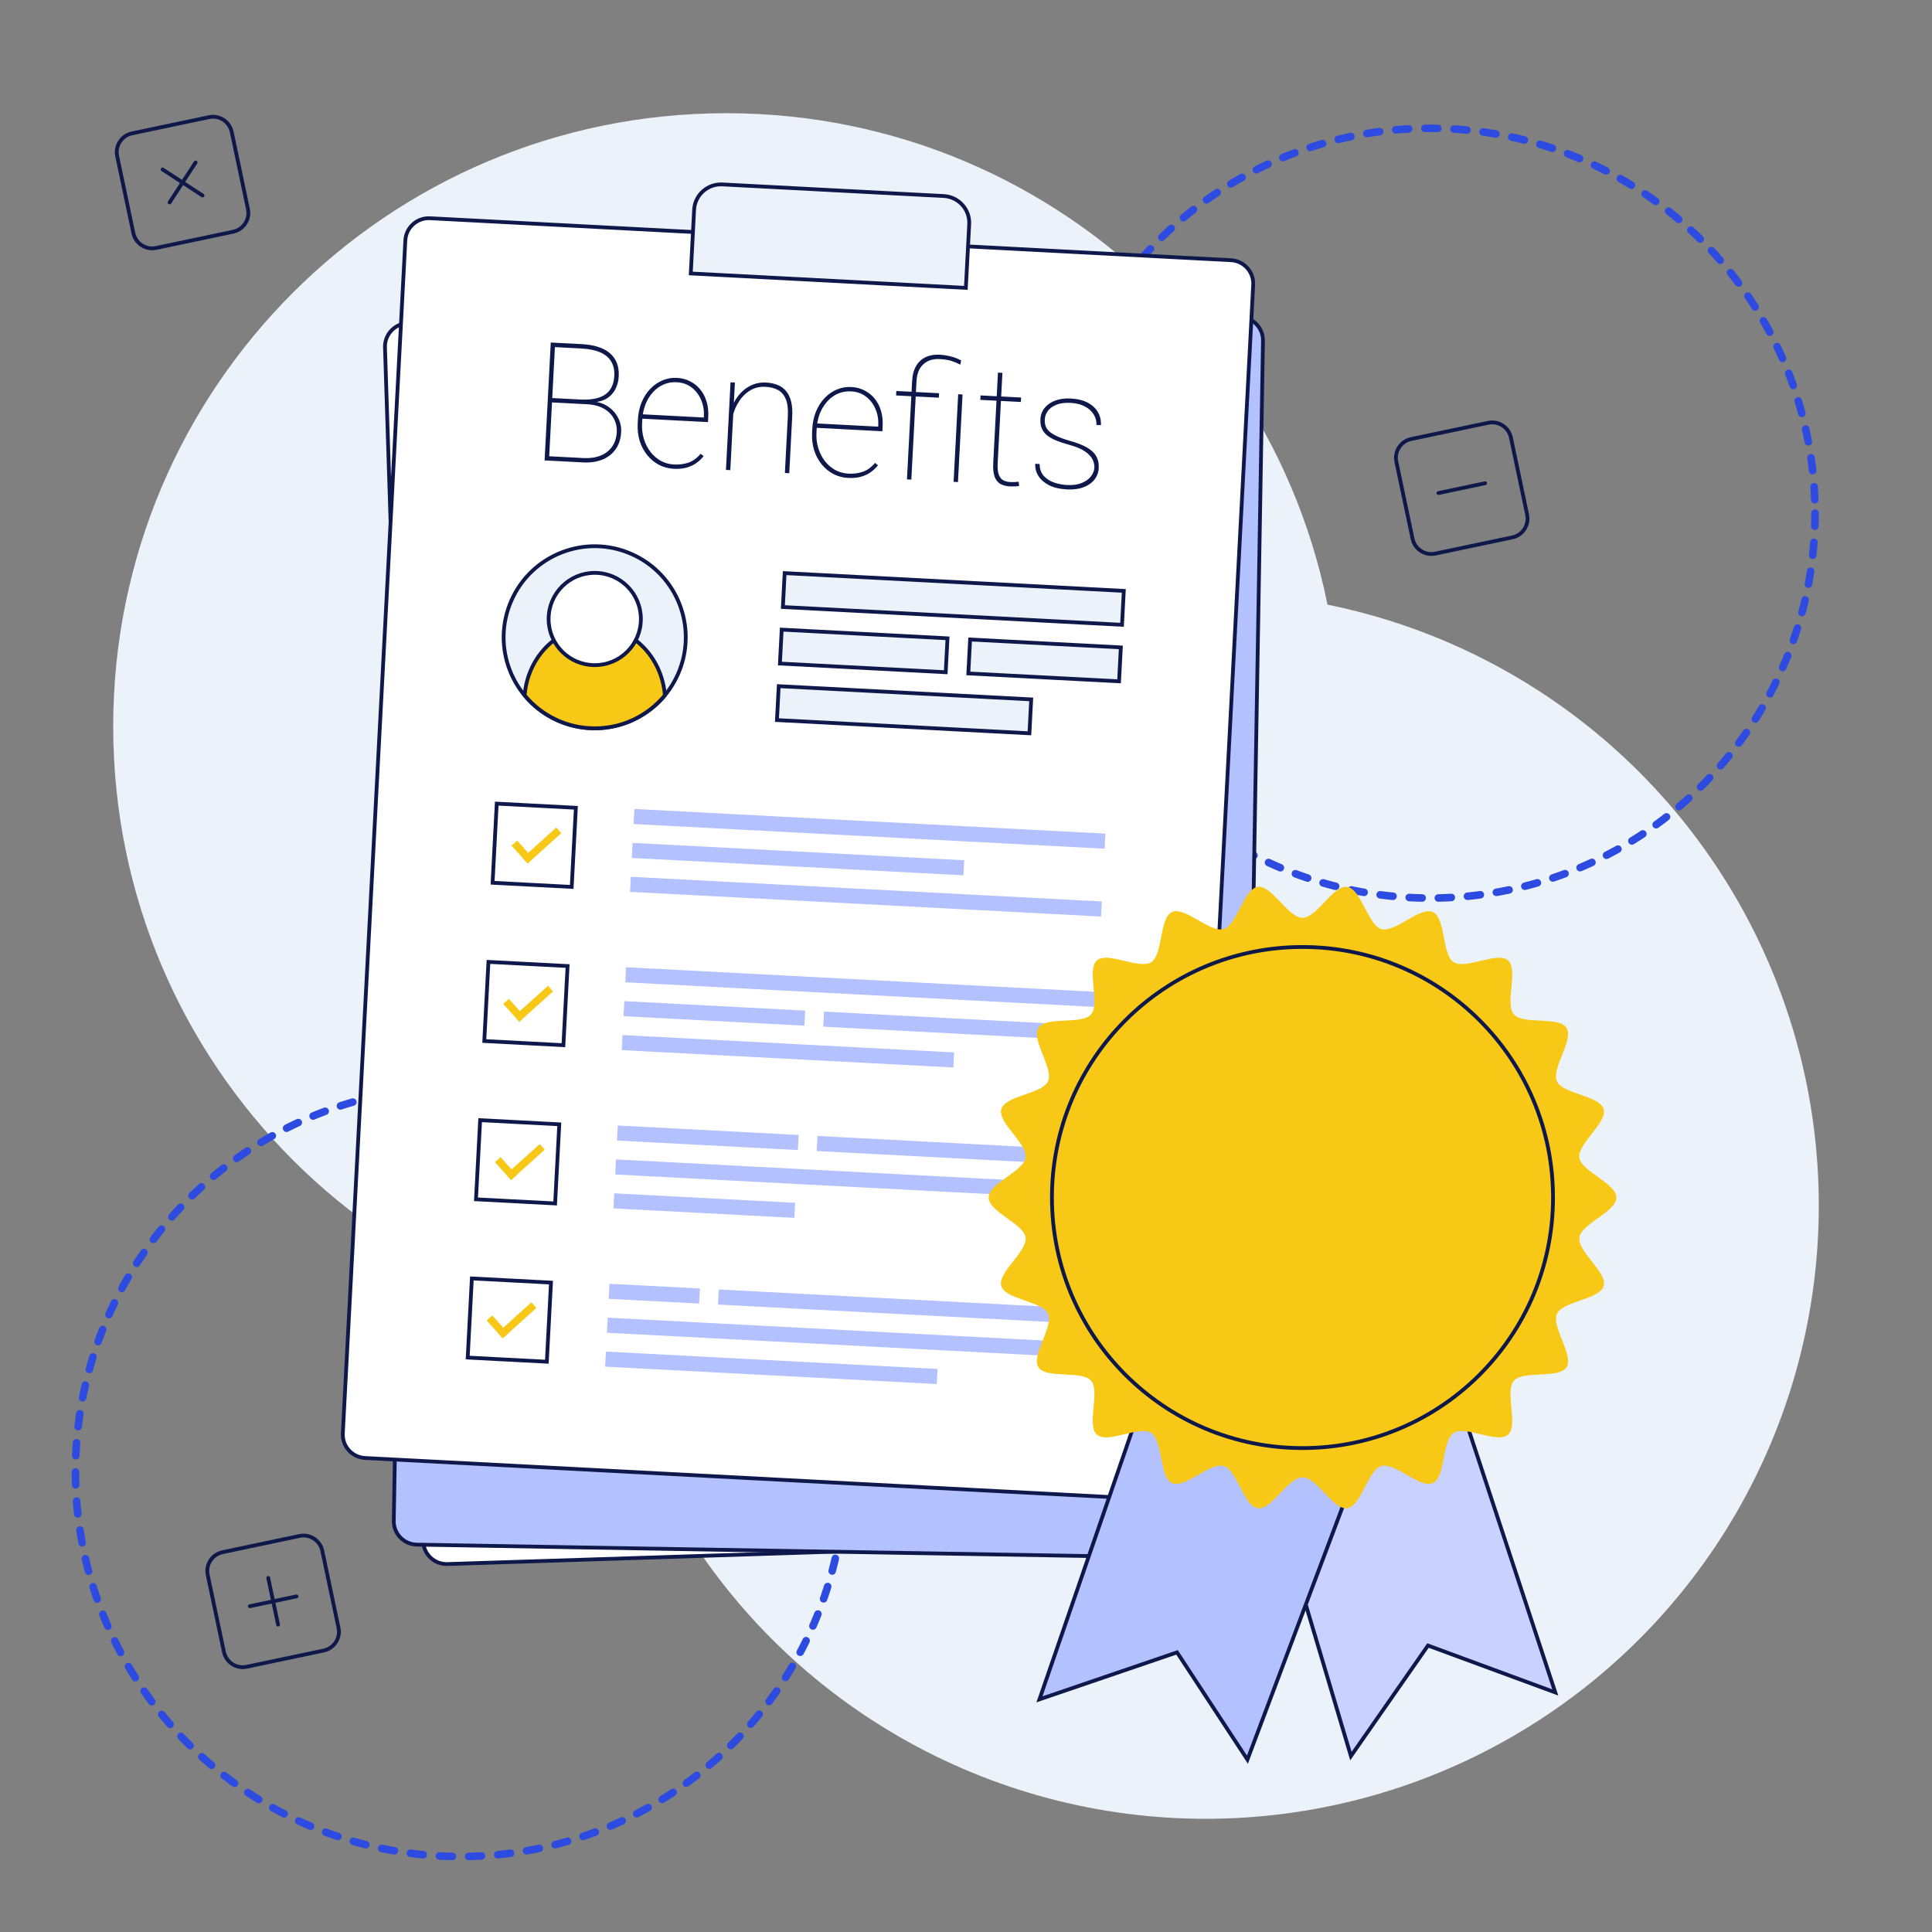 <svg xmlns="http://www.w3.org/2000/svg" width="512" height="512" viewBox="0 0 512 512" fill="none"><rect x="0" y="0" width="512" height="512" fill="#808080" stroke="none"/><path d="M355 192.5C355 282.246 282.246 355 192.5 355C102.754 355 30 282.246 30 192.5C30 102.754 102.754 30 192.5 30C282.246 30 355 102.754 355 192.5Z" fill="#ECF2F9"/><circle cx="319.5" cy="319.5" r="162.5" fill="#ECF2F9"/><path d="M224 390C224 410.174 218.018 429.894 206.81 446.668C195.602 463.442 179.672 476.516 161.034 484.236C142.396 491.956 121.887 493.976 102.101 490.04C82.315 486.104 64.14 476.39 49.875 462.125C35.61 447.86 25.896 429.685 21.96 409.899C18.024 390.113 20.044 369.604 27.764 350.966C35.484 332.328 48.558 316.398 65.332 305.19C82.106 293.982 101.826 288 122 288C149.051 288.003 174.993 298.751 194.121 317.879C213.249 337.007 223.997 362.949 224 390Z" stroke="#2D4BE0" stroke-width="1.999" stroke-linecap="round" stroke-linejoin="round" stroke-dasharray="3.44 4.29"/><path d="M481 136C481 156.174 475.018 175.894 463.81 192.668C452.602 209.442 436.672 222.516 418.034 230.236C399.396 237.956 378.887 239.976 359.101 236.04C339.315 232.104 321.14 222.39 306.875 208.125C292.61 193.86 282.896 175.685 278.96 155.899C275.024 136.113 277.044 115.604 284.764 96.966C292.484 78.328 305.558 62.398 322.332 51.19C339.106 39.982 358.826 34 379 34C406.051 34.003 431.993 44.751 451.121 63.879C470.249 83.007 480.997 108.949 481 136Z" stroke="#2D4BE0" stroke-width="1.999" stroke-linecap="round" stroke-linejoin="round" stroke-dasharray="3.44 4.29"/><path d="M55.383 31.049L34.981 35.344C32.23 35.924 30.47 38.623 31.049 41.374L35.344 61.777C35.924 64.528 38.623 66.288 41.374 65.709L61.777 61.413C64.528 60.834 66.288 58.134 65.709 55.383L61.413 34.981C60.834 32.23 58.134 30.47 55.383 31.049Z" stroke="#0E184A" stroke-linecap="round" stroke-linejoin="round"/><path d="M51.843 43.054L44.933 53.654" stroke="#0E184A" stroke-linecap="round" stroke-linejoin="round"/><path d="M53.683 51.815L43.083 44.904" stroke="#0E184A" stroke-linecap="round" stroke-linejoin="round"/><path d="M79.383 407.049L58.981 411.345C56.23 411.924 54.469 414.623 55.049 417.374L59.344 437.777C59.924 440.527 62.623 442.288 65.374 441.709L85.777 437.413C88.528 436.834 90.288 434.134 89.709 431.383L85.413 410.981C84.834 408.23 82.134 406.47 79.383 407.049Z" stroke="#0E184A" stroke-linecap="round" stroke-linejoin="round"/><path d="M71.082 418.168L73.692 430.548" stroke="#0E184A" stroke-linecap="round" stroke-linejoin="round"/><path d="M78.572 423.058L66.192 425.668" stroke="#0E184A" stroke-linecap="round" stroke-linejoin="round"/><path d="M394.383 112.049L373.981 116.345C371.23 116.924 369.47 119.623 370.049 122.374L374.345 142.777C374.924 145.527 377.623 147.288 380.374 146.709L400.777 142.413C403.527 141.834 405.288 139.134 404.709 136.383L400.413 115.981C399.834 113.23 397.134 111.47 394.383 112.049Z" stroke="#0E184A" stroke-linecap="round" stroke-linejoin="round"/><path d="M393.572 128.058L381.192 130.668" stroke="#0E184A" stroke-linecap="round" stroke-linejoin="round"/><path d="M108.05 85.656L320.487 78.858C323.925 78.748 326.8 81.441 326.91 84.871L337.035 401.277C337.144 404.708 334.448 407.579 331.009 407.689L118.573 414.487C115.135 414.597 112.26 411.904 112.15 408.474L102.025 92.067C101.919 88.744 104.446 85.945 107.73 85.674L108.05 85.656Z" fill="white" stroke="#0E184A"/><path d="M116.069 80.39L328.583 84.003C332.023 84.061 334.762 86.892 334.704 90.323L329.323 406.846C329.264 410.278 326.43 413.014 322.991 412.955L110.476 409.342C107.037 409.284 104.297 406.453 104.355 403.021L109.737 86.499C109.794 83.174 112.455 80.502 115.749 80.392L116.069 80.39Z" fill="#B4C1FF" stroke="#0E184A"/><path d="M113.963 57.834L326.217 68.957C329.652 69.137 332.29 72.063 332.11 75.491L315.542 391.625C315.363 395.052 312.433 397.686 308.998 397.506L96.744 386.383C93.309 386.203 90.671 383.277 90.851 379.849L107.419 63.715C107.593 60.395 110.347 57.819 113.643 57.825L113.963 57.834Z" fill="white" stroke="#0E184A"/><path d="M155.537 107.13L145.839 106.621L145.857 105.461L153.838 105.879C155.726 105.978 157.319 105.818 158.618 105.398C159.931 104.979 160.935 104.286 161.631 103.318C162.327 102.351 162.715 101.109 162.795 99.593C162.873 98.091 162.596 96.822 161.961 95.784C161.342 94.748 160.373 93.944 159.054 93.373C157.75 92.803 156.104 92.466 154.116 92.361L147.058 91.991L145.481 122.071L144.323 122.01L145.96 90.772L154.177 91.203C155.75 91.285 157.158 91.517 158.4 91.897C159.642 92.278 160.69 92.82 161.542 93.525C162.394 94.229 163.03 95.102 163.449 96.142C163.868 97.168 164.042 98.368 163.97 99.741C163.903 101.028 163.599 102.174 163.058 103.178C162.532 104.183 161.795 104.984 160.846 105.579C159.897 106.175 158.746 106.509 157.394 106.582L155.537 107.13ZM154.514 122.545L144.988 122.045L145.413 120.906L154.574 121.386C156.334 121.478 157.858 121.264 159.147 120.744C160.451 120.224 161.475 119.431 162.219 118.366C162.964 117.286 163.377 115.974 163.458 114.429C163.521 113.228 163.273 112.089 162.712 111.012C162.166 109.937 161.295 109.045 160.099 108.337C158.902 107.629 157.382 107.226 155.537 107.13L150.473 106.864L150.577 105.708L157.979 106.096L158.043 106.508C159.351 106.734 160.508 107.232 161.515 108.002C162.536 108.773 163.325 109.725 163.882 110.859C164.44 111.978 164.686 113.174 164.619 114.447C164.523 116.292 164.026 117.837 163.129 119.08C162.247 120.311 161.066 121.224 159.586 121.821C158.107 122.403 156.416 122.644 154.514 122.545ZM178.564 124.235C177.148 124.161 175.839 123.813 174.638 123.19C173.438 122.554 172.4 121.696 171.525 120.618C170.649 119.539 169.983 118.285 169.527 116.856C169.087 115.413 168.91 113.847 168.999 112.159L169.048 111.215C169.138 109.513 169.469 107.975 170.043 106.599C170.632 105.21 171.397 104.024 172.338 103.04C173.294 102.044 174.373 101.297 175.575 100.801C176.778 100.29 178.052 100.07 179.396 100.14C180.683 100.208 181.851 100.513 182.898 101.055C183.946 101.584 184.84 102.304 185.581 103.218C186.337 104.133 186.897 105.209 187.262 106.447C187.628 107.686 187.772 109.041 187.695 110.515L187.624 111.866L169.816 110.933L169.877 109.774L186.526 110.647L186.54 110.368C186.622 108.809 186.382 107.362 185.821 106.028C185.261 104.679 184.43 103.574 183.327 102.713C182.225 101.852 180.894 101.381 179.335 101.299C178.048 101.231 176.861 101.442 175.774 101.93C174.701 102.419 173.761 103.122 172.953 104.041C172.145 104.945 171.501 106.016 171.02 107.253C170.554 108.49 170.283 109.832 170.207 111.276L170.157 112.22C170.082 113.665 170.24 115.028 170.631 116.311C171.023 117.594 171.602 118.736 172.367 119.737C173.132 120.723 174.045 121.517 175.103 122.118C176.177 122.705 177.35 123.031 178.623 123.098C179.953 123.168 181.202 123.011 182.37 122.628C183.552 122.245 184.654 121.456 185.678 120.262L186.463 120.884C185.91 121.587 185.253 122.205 184.494 122.739C183.749 123.259 182.882 123.658 181.892 123.936C180.918 124.201 179.808 124.3 178.564 124.235ZM194.497 106.332L193.54 124.59L192.382 124.529L193.598 101.315L194.757 101.376L194.497 106.332ZM194.06 110.977L193.502 109.722C193.705 108.585 194.077 107.507 194.618 106.489C195.16 105.456 195.846 104.545 196.676 103.757C197.506 102.968 198.456 102.358 199.525 101.927C200.595 101.495 201.759 101.312 203.018 101.378C204.191 101.44 205.226 101.659 206.124 102.036C207.023 102.399 207.769 102.947 208.362 103.681C208.955 104.4 209.388 105.312 209.66 106.416C209.932 107.521 210.027 108.845 209.946 110.39L209.159 125.408L208.001 125.348L208.788 110.329C208.891 108.355 208.699 106.818 208.212 105.717C207.74 104.602 207.043 103.805 206.121 103.327C205.2 102.848 204.124 102.576 202.894 102.512C201.435 102.436 200.166 102.699 199.088 103.302C198.024 103.892 197.131 104.655 196.407 105.593C195.699 106.531 195.146 107.492 194.75 108.475C194.369 109.459 194.139 110.293 194.06 110.977ZM224.777 126.657C223.361 126.583 222.053 126.235 220.852 125.612C219.652 124.976 218.614 124.118 217.738 123.04C216.863 121.961 216.197 120.707 215.741 119.278C215.3 117.835 215.124 116.269 215.213 114.581L215.262 113.637C215.351 111.935 215.683 110.397 216.257 109.021C216.846 107.632 217.611 106.446 218.552 105.462C219.508 104.466 220.587 103.719 221.789 103.223C222.992 102.712 224.265 102.492 225.61 102.562C226.897 102.63 228.065 102.935 229.112 103.477C230.16 104.005 231.054 104.726 231.795 105.64C232.551 106.555 233.111 107.631 233.476 108.869C233.842 110.108 233.986 111.463 233.908 112.937L233.838 114.288L216.03 113.355L216.091 112.196L232.74 113.069L232.754 112.79C232.836 111.231 232.596 109.784 232.035 108.45C231.475 107.101 230.644 105.996 229.541 105.135C228.439 104.274 227.108 103.803 225.549 103.721C224.262 103.653 223.075 103.864 221.988 104.352C220.915 104.841 219.975 105.544 219.167 106.463C218.359 107.367 217.715 108.438 217.234 109.675C216.768 110.912 216.497 112.254 216.421 113.698L216.371 114.642C216.296 116.087 216.454 117.45 216.845 118.733C217.237 120.016 217.816 121.158 218.581 122.159C219.346 123.145 220.259 123.939 221.317 124.54C222.391 125.127 223.564 125.453 224.837 125.52C226.167 125.59 227.416 125.433 228.584 125.049C229.765 124.667 230.868 123.878 231.892 122.684L232.677 123.306C232.123 124.009 231.467 124.627 230.708 125.161C229.963 125.681 229.096 126.08 228.106 126.358C227.131 126.623 226.022 126.722 224.777 126.657ZM241.513 127.104L240.355 127.043L241.722 100.954C241.805 99.381 242.153 98.065 242.768 97.007C243.383 95.95 244.22 95.169 245.279 94.665C246.353 94.147 247.605 93.926 249.035 94.001C249.922 94.048 250.854 94.19 251.831 94.427C252.809 94.651 253.773 95.017 254.721 95.525L254.491 96.632C253.653 96.201 252.839 95.864 252.049 95.622C251.272 95.38 250.255 95.227 248.996 95.161C247.223 95.068 245.786 95.53 244.685 96.548C243.585 97.567 242.983 99.055 242.881 101.015L241.513 127.104ZM248.866 104.211L248.804 105.391L237.476 104.798L237.538 103.618L248.866 104.211ZM255.088 104.537L253.871 127.752L252.713 127.691L253.929 104.477L255.088 104.537ZM270.6 105.35L270.538 106.53L259.789 105.967L259.851 104.787L270.6 105.35ZM264.47 98.747L265.65 98.809L264.397 122.731C264.325 124.09 264.429 125.128 264.707 125.845C265 126.549 265.404 127.037 265.921 127.307C266.452 127.565 267.026 127.71 267.641 127.742C268.084 127.765 268.478 127.771 268.823 127.761C269.169 127.736 269.543 127.705 269.947 127.669L270.082 128.773C269.762 128.857 269.351 128.9 268.849 128.902C268.346 128.919 267.945 128.919 267.644 128.904C266.658 128.852 265.815 128.636 265.118 128.255C264.436 127.861 263.925 127.217 263.584 126.324C263.258 125.432 263.136 124.214 263.217 122.669L264.47 98.747ZM290.021 123.945C290.057 123.244 289.901 122.526 289.553 121.791C289.205 121.041 288.539 120.325 287.557 119.642C286.574 118.96 285.136 118.361 283.241 117.845C281.954 117.491 280.826 117.117 279.857 116.722C278.903 116.327 278.109 115.877 277.476 115.37C276.843 114.85 276.38 114.237 276.087 113.534C275.794 112.83 275.673 112.006 275.722 111.062C275.765 110.247 275.976 109.497 276.356 108.815C276.751 108.118 277.299 107.523 277.999 107.029C278.7 106.521 279.537 106.141 280.511 105.891C281.485 105.641 282.58 105.548 283.796 105.612C285.526 105.702 286.992 106.059 288.193 106.681C289.408 107.304 290.319 108.134 290.924 109.169C291.545 110.191 291.82 111.36 291.751 112.676L290.571 112.615C290.622 111.656 290.39 110.748 289.875 109.889C289.375 109.031 288.609 108.316 287.578 107.746C286.546 107.176 285.265 106.85 283.735 106.77C282.176 106.688 280.898 106.858 279.9 107.279C278.903 107.7 278.157 108.256 277.662 108.948C277.181 109.639 276.921 110.35 276.883 111.08C276.851 111.68 276.908 112.243 277.053 112.767C277.198 113.276 277.502 113.765 277.965 114.234C278.444 114.69 279.137 115.135 280.047 115.57C280.956 116.005 282.153 116.433 283.637 116.855C285.46 117.367 286.936 117.946 288.064 118.593C289.191 119.24 290.005 120.007 290.503 120.894C291.017 121.767 291.242 122.811 291.178 124.027C291.131 124.928 290.895 125.741 290.469 126.464C290.059 127.188 289.481 127.804 288.738 128.31C288.008 128.816 287.128 129.193 286.097 129.44C285.08 129.674 283.95 129.758 282.706 129.693C280.832 129.595 279.259 129.226 277.988 128.585C276.731 127.931 275.792 127.108 275.17 126.114C274.563 125.107 274.289 124.038 274.348 122.908L275.507 122.969C275.537 124.305 275.919 125.372 276.651 126.17C277.399 126.955 278.323 127.534 279.422 127.907C280.536 128.267 281.651 128.476 282.767 128.534C284.297 128.615 285.59 128.439 286.645 128.006C287.715 127.575 288.534 126.994 289.103 126.263C289.673 125.519 289.979 124.746 290.021 123.945Z" fill="#0E184A"/><rect x="168.117" y="214.382" width="125" height="4" transform="rotate(3 168.117 214.382)" fill="#B4C1FF"/><rect x="167.646" y="223.37" width="88" height="4" transform="rotate(3 167.646 223.37)" fill="#B4C1FF"/><rect x="167.174" y="232.358" width="125" height="4" transform="rotate(3 167.174 232.358)" fill="#B4C1FF"/><rect x="131.64" y="212.971" width="21" height="21" transform="rotate(3 131.64 212.971)" fill="white" stroke="#0E184A"/><rect x="148.758" y="220.792" width="12" height="2" transform="rotate(138 148.758 220.792)" fill="#F7C815"/><rect x="137.049" y="222.768" width="6.363" height="2" transform="rotate(48 137.049 222.768)" fill="#F7C815"/><rect x="165.918" y="256.325" width="125" height="4" transform="rotate(3 165.918 256.325)" fill="#B4C1FF"/><rect x="165.447" y="265.312" width="48" height="4" transform="rotate(3 165.447 265.312)" fill="#B4C1FF"/><rect x="218.375" y="268.086" width="72" height="4" transform="rotate(3 218.375 268.086)" fill="#B4C1FF"/><rect x="164.976" y="274.3" width="88" height="4" transform="rotate(3 164.976 274.3)" fill="#B4C1FF"/><rect x="129.442" y="254.914" width="21" height="21" transform="rotate(3 129.442 254.914)" fill="white" stroke="#0E184A"/><rect x="146.56" y="262.735" width="12" height="2" transform="rotate(138 146.56 262.735)" fill="#F7C815"/><rect x="134.851" y="264.71" width="6.363" height="2" transform="rotate(48 134.851 264.71)" fill="#F7C815"/><rect x="163.72" y="298.267" width="48" height="4" transform="rotate(3 163.72 298.267)" fill="#B4C1FF"/><rect x="163.249" y="307.255" width="125" height="4" transform="rotate(3 163.249 307.255)" fill="#B4C1FF"/><rect x="216.648" y="301.041" width="72" height="4" transform="rotate(3 216.648 301.041)" fill="#B4C1FF"/><rect x="162.778" y="316.243" width="48" height="4" transform="rotate(3 162.778 316.243)" fill="#B4C1FF"/><rect x="127.244" y="296.856" width="21" height="21" transform="rotate(3 127.244 296.856)" fill="white" stroke="#0E184A"/><rect x="144.362" y="304.677" width="12" height="2" transform="rotate(138 144.362 304.677)" fill="#F7C815"/><rect x="132.653" y="306.653" width="6.363" height="2" transform="rotate(48 132.653 306.653)" fill="#F7C815"/><rect x="161.522" y="340.21" width="24" height="4" transform="rotate(3 161.522 340.21)" fill="#B4C1FF"/><rect x="161.051" y="349.197" width="125" height="4" transform="rotate(3 161.051 349.197)" fill="#B4C1FF"/><rect x="190.482" y="341.727" width="96" height="4" transform="rotate(3 190.482 341.727)" fill="#B4C1FF"/><rect x="160.58" y="358.185" width="88" height="4" transform="rotate(3 160.58 358.185)" fill="#B4C1FF"/><rect x="125.046" y="338.799" width="21" height="21" transform="rotate(3 125.046 338.799)" fill="white" stroke="#0E184A"/><rect x="142.164" y="346.619" width="12" height="2" transform="rotate(138 142.164 346.619)" fill="#F7C815"/><rect x="130.455" y="348.595" width="6.363" height="2" transform="rotate(48 130.455 348.595)" fill="#F7C815"/><rect x="207.942" y="151.881" width="90" height="9" transform="rotate(3 207.942 151.881)" fill="#ECF2F9" stroke="#0E184A"/><rect x="206.372" y="181.84" width="67" height="9" transform="rotate(3 206.372 181.84)" fill="#ECF2F9" stroke="#0E184A"/><rect x="207.157" y="166.86" width="44" height="9" transform="rotate(3 207.157 166.86)" fill="#ECF2F9" stroke="#0E184A"/><rect x="257.089" y="169.477" width="40" height="9" transform="rotate(3 257.089 169.477)" fill="#ECF2F9" stroke="#0E184A"/><path d="M147.876 190.971C160.072 196.343 174.313 190.811 179.685 178.614C185.056 166.418 179.524 152.177 167.328 146.805C155.132 141.434 140.89 146.966 135.519 159.162C130.147 171.359 135.68 185.6 147.876 190.971Z" fill="#ECF2F9" stroke="#0E184A" stroke-linecap="round" stroke-linejoin="round"/><path d="M157.613 193.009C165.088 193.011 171.768 189.61 176.2 184.273C175.411 174.031 167.398 165.989 157.623 165.985C147.849 165.981 139.83 174.032 139.035 184.271C143.46 189.613 150.138 193.008 157.613 193.009Z" fill="#F7C815" stroke="#0E184A" stroke-linecap="round" stroke-linejoin="round"/><path d="M169.84 164.046C169.844 170.797 164.365 176.277 157.611 176.267C150.86 176.271 145.38 170.792 145.39 164.038C145.386 157.287 150.865 151.807 157.619 151.817C164.37 151.813 169.85 157.292 169.84 164.046Z" fill="white" stroke="#0E184A" stroke-linecap="round" stroke-linejoin="round"/><path d="M191.442 48.876L250.098 51.95C254.031 52.156 257.054 55.498 256.849 59.4L255.964 76.291L183.064 72.47L183.949 55.579C184.154 51.677 187.509 48.67 191.442 48.876Z" fill="#ECF2F9" stroke="#0E184A"/><path d="M412.168 448.515L378.791 436.217L378.429 436.083L378.208 436.399L358.007 465.38L333.138 381.89L385.521 367.685L412.168 448.515Z" fill="#C8D1FF" stroke="#0E184A"/><path d="M361.664 383.736L330.582 466.324L312.14 438.219L311.927 437.895L311.56 438.021L275.466 450.343L302.113 373.069L361.664 383.736Z" fill="#B4C1FF" stroke="#0E184A"/><path d="M262.003 317.358C262.003 313.558 271.266 310.458 271.79 306.801C272.322 303.054 264.309 297.481 265.353 293.925C266.416 290.305 276.177 289.943 277.725 286.562C279.289 283.142 273.182 275.526 275.2 272.388C277.23 269.232 286.696 271.643 289.148 268.816C291.603 265.987 287.879 256.958 290.709 254.503C293.532 252.054 301.942 257.019 305.098 254.985C308.236 252.965 307.195 243.254 310.615 241.687C313.996 240.139 320.661 247.274 324.281 246.211C327.84 245.167 329.591 235.558 333.341 235.022C336.998 234.502 341.373 243.226 345.173 243.226C348.974 243.226 353.345 234.508 357.002 235.029C360.749 235.562 362.503 245.174 366.062 246.217C369.682 247.28 376.347 240.146 379.728 241.694C383.148 243.258 382.111 252.971 385.245 254.992C388.401 257.022 396.808 252.061 399.634 254.509C402.464 256.965 398.74 265.993 401.195 268.823C403.644 271.646 413.11 269.238 415.143 272.395C417.164 275.532 411.054 283.145 412.618 286.568C414.166 289.95 423.927 290.311 424.99 293.931C426.034 297.49 418.021 303.061 418.554 306.807C419.074 310.465 428.34 313.564 428.34 317.364C428.34 321.165 419.077 324.264 418.554 327.922C418.021 331.668 426.034 337.242 424.99 340.798C423.927 344.417 414.166 344.779 412.618 348.161C411.054 351.58 417.161 359.197 415.143 362.334C413.113 365.491 403.647 363.08 401.195 365.906C398.74 368.736 402.464 377.764 399.634 380.219C396.811 382.668 388.401 377.704 385.245 379.737C382.108 381.758 383.148 391.468 379.728 393.035C376.347 394.583 369.682 387.449 366.062 388.512C362.503 389.555 360.752 399.164 357.002 399.7C353.345 400.22 348.97 391.497 345.17 391.497C341.37 391.497 336.995 400.22 333.337 399.7C329.591 399.167 327.837 389.555 324.278 388.512C320.658 387.449 313.993 394.583 310.612 393.035C307.192 391.471 308.229 381.758 305.095 379.737C301.939 377.707 293.532 382.668 290.706 380.219C287.876 377.764 291.6 368.736 289.145 365.906C286.696 363.083 277.23 365.491 275.197 362.334C273.176 359.197 279.286 351.583 277.722 348.161C276.174 344.779 266.413 344.417 265.35 340.798C264.306 337.239 272.319 331.668 271.786 327.922C271.266 324.264 262 321.165 262 317.364L262.003 317.358Z" fill="#F7C815"/><path d="M345.17 250.962C381.84 250.962 411.567 280.689 411.567 317.358C411.567 354.028 381.84 383.755 345.17 383.755C308.5 383.755 278.774 354.028 278.774 317.358C278.774 280.688 308.5 250.962 345.17 250.962Z" fill="#F7C815" stroke="#0E184A"/></svg>